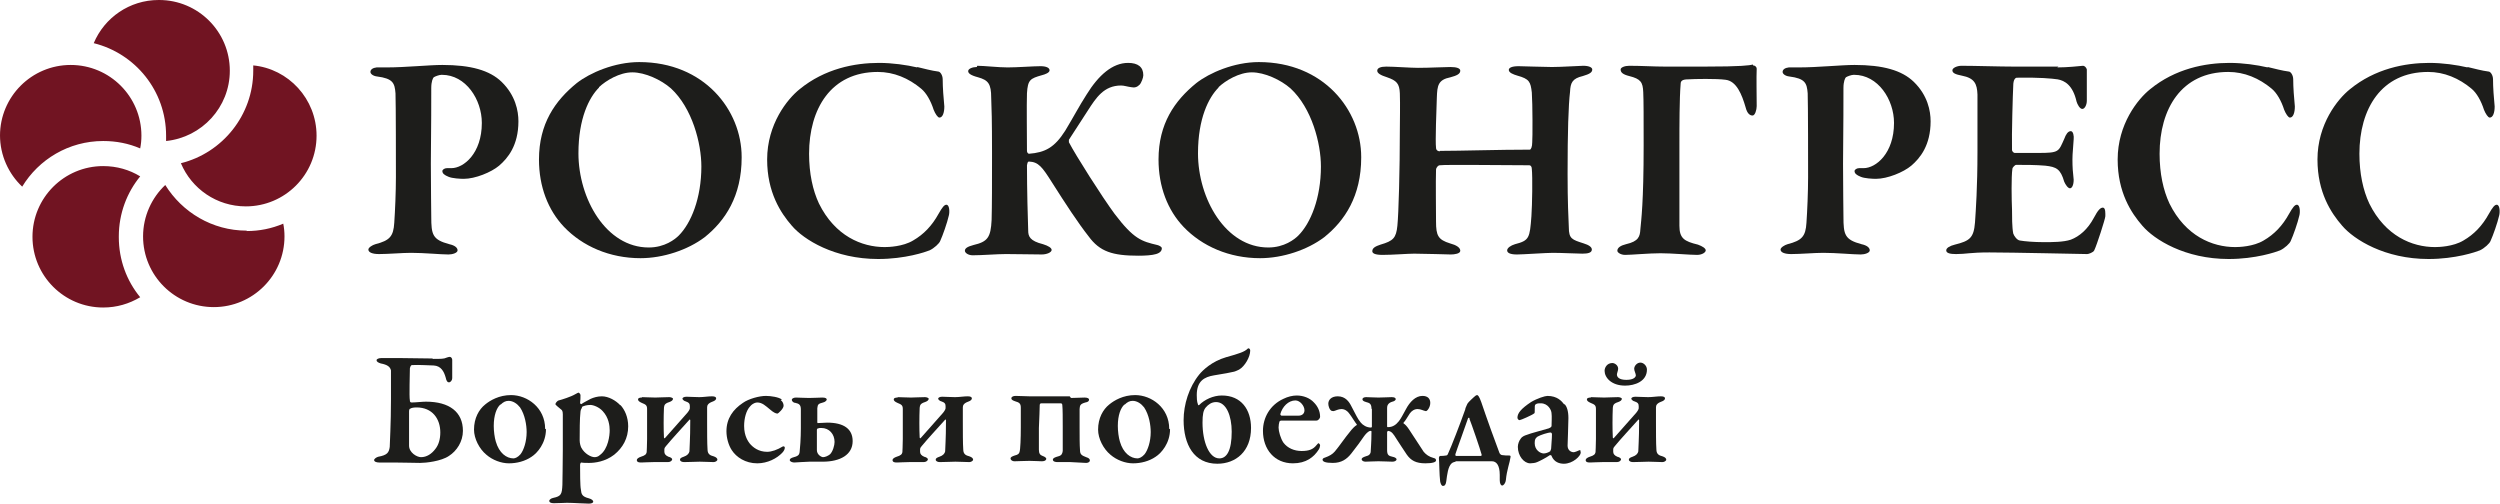 <?xml version="1.0" encoding="UTF-8"?> <svg xmlns="http://www.w3.org/2000/svg" xmlns:xlink="http://www.w3.org/1999/xlink" id="_Слой_1" data-name="Слой 1" viewBox="0 0 60.81 12.25"><defs><style> .cls-1 { fill: none; } .cls-2 { fill: #711422; } .cls-3 { fill: #1d1d1b; } .cls-4 { fill: url(#_Безымянный_градиент_18-2); } .cls-5 { fill: url(#_Безымянный_градиент_18-3); } .cls-6 { fill: url(#_Безымянный_градиент_18-4); } .cls-7 { fill: url(#_Безымянный_градиент_18); } .cls-8 { clip-path: url(#clippath); } </style><clipPath id="clippath"><rect class="cls-1" x="-52.58" y="-.34" width="38.11" height="27.71" transform="translate(-67.04 27.03) rotate(180)"></rect></clipPath><linearGradient id="_Безымянный_градиент_18" data-name="Безымянный градиент 18" x1="-158.08" y1="745.35" x2="-197.34" y2="829.56" gradientTransform="translate(-219.42 787.27) rotate(-180)" gradientUnits="userSpaceOnUse"><stop offset=".08" stop-color="#711422"></stop><stop offset=".24" stop-color="#a61830"></stop><stop offset=".27" stop-color="#a82034"></stop><stop offset=".32" stop-color="#af3940"></stop><stop offset=".39" stop-color="#bb6154"></stop><stop offset=".46" stop-color="#ca976e"></stop><stop offset=".5" stop-color="#d3b47d"></stop><stop offset=".75" stop-color="#a61830"></stop><stop offset=".9" stop-color="#711422"></stop></linearGradient><linearGradient id="_Безымянный_градиент_18-2" data-name="Безымянный градиент 18" x1="-158.62" y1="746.51" x2="-196.81" y2="828.4" xlink:href="#_Безымянный_градиент_18"></linearGradient><linearGradient id="_Безымянный_градиент_18-3" data-name="Безымянный градиент 18" x1="-159.15" y1="747.65" x2="-196.28" y2="827.26" xlink:href="#_Безымянный_градиент_18"></linearGradient><linearGradient id="_Безымянный_градиент_18-4" data-name="Безымянный градиент 18" x1="-159.67" y1="748.77" x2="-195.75" y2="826.14" xlink:href="#_Безымянный_градиент_18"></linearGradient></defs><g class="cls-8"><g><path class="cls-7" d="M3.57-10.57c-.67-2.91-1.63-5.78-2.85-8.51-1.21-2.71-2.69-5.32-4.39-7.75-1.71-2.43-3.65-4.71-5.79-6.78-2.15-2.08-4.52-3.96-7.03-5.58-5.22-3.38-11-5.64-17.17-6.73s-12.38-.93-18.44.46c-2.91.67-5.78,1.63-8.51,2.85-2.71,1.21-5.32,2.69-7.75,4.39-2.43,1.71-4.71,3.65-6.78,5.79-2.08,2.15-3.96,4.52-5.58,7.03-3.38,5.22-5.64,11-6.73,17.17-1.09,6.17-.93,12.38.46,18.44.67,2.91,1.63,5.78,2.85,8.51,1.21,2.71,2.69,5.32,4.39,7.75,1.71,2.43,3.65,4.71,5.79,6.78,2.15,2.08,4.52,3.96,7.03,5.58,5.22,3.38,11,5.64,17.17,6.73,2.71.48,5.42.71,8.12.71,3.46,0,6.91-.39,10.32-1.17,2.91-.67,5.78-1.63,8.51-2.85,2.71-1.21,5.32-2.69,7.75-4.39,2.43-1.71,4.71-3.65,6.78-5.79,2.08-2.15,3.96-4.52,5.58-7.03C.68,19.82,2.94,14.04,4.03,7.87c1.09-6.17.93-12.38-.46-18.44ZM3.75,7.82C2.67,13.95.42,19.7-2.94,24.88c-1.61,2.49-3.48,4.84-5.55,6.98-2.05,2.12-4.32,4.06-6.74,5.75-2.42,1.69-5.01,3.16-7.71,4.37-2.72,1.21-5.57,2.17-8.46,2.83-6.02,1.38-12.19,1.54-18.32.46-6.14-1.08-11.88-3.33-17.06-6.69-2.49-1.61-4.84-3.48-6.98-5.55-2.12-2.05-4.06-4.32-5.75-6.74-1.69-2.42-3.16-5.01-4.37-7.71-1.21-2.72-2.17-5.57-2.83-8.46-1.38-6.02-1.54-12.19-.46-18.32,1.08-6.14,3.33-11.88,6.69-17.06,1.61-2.49,3.48-4.84,5.55-6.98,2.05-2.12,4.32-4.06,6.74-5.75,2.42-1.69,5.01-3.16,7.71-4.37,2.72-1.21,5.57-2.17,8.46-2.83,6.02-1.38,12.19-1.54,18.32-.46,6.14,1.08,11.88,3.33,17.06,6.69,2.49,1.61,4.84,3.48,6.98,5.55,2.12,2.05,4.06,4.32,5.75,6.74,1.69,2.42,3.16,5.01,4.37,7.71,1.21,2.72,2.17,5.57,2.83,8.46,1.38,6.02,1.54,12.19.46,18.32Z"></path><path class="cls-4" d="M-.11-17.8c-1.13-2.66-2.52-5.22-4.13-7.62-1.61-2.4-3.47-4.65-5.5-6.69-2.06-2.06-4.32-3.93-6.73-5.56-5.01-3.38-10.59-5.68-16.58-6.85-.28-.05-.56-.11-.84-.16-5.71-1.01-11.46-.91-17.09.27-2.84.6-5.65,1.48-8.33,2.62-2.66,1.13-5.22,2.52-7.62,4.13-2.4,1.61-4.65,3.47-6.69,5.5-2.06,2.06-3.93,4.32-5.56,6.73-3.38,5.01-5.68,10.59-6.85,16.58-1.17,5.98-1.13,12.02.12,17.94.6,2.84,1.48,5.65,2.62,8.33,1.13,2.66,2.52,5.22,4.13,7.62,1.61,2.4,3.47,4.65,5.5,6.69,2.06,2.06,4.32,3.93,6.73,5.56,5.01,3.38,10.59,5.68,16.58,6.85,2.9.56,5.8.85,8.7.85,3.09,0,6.18-.32,9.23-.96,2.84-.6,5.65-1.48,8.33-2.62,2.66-1.13,5.22-2.52,7.62-4.13,2.4-1.61,4.65-3.47,6.69-5.5,2.06-2.06,3.93-4.32,5.56-6.73C-.85,20.02,1.45,14.45,2.62,8.46c1.17-5.98,1.13-12.02-.12-17.94-.6-2.84-1.48-5.65-2.62-8.33ZM-49.47,44.03h0c-.27-.05-.56-.1-.84-.16-5.95-1.16-11.49-3.45-16.47-6.81-2.4-1.61-4.65-3.47-6.69-5.52-2.03-2.03-3.87-4.27-5.47-6.65-1.6-2.38-2.99-4.93-4.11-7.57-1.13-2.67-2.01-5.45-2.6-8.28-1.24-5.88-1.28-11.88-.12-17.83,1.16-5.95,3.45-11.49,6.81-16.47,1.61-2.4,3.47-4.65,5.52-6.69,2.03-2.03,4.27-3.87,6.65-5.47,2.38-1.6,4.93-2.99,7.57-4.11,2.67-1.13,5.45-2.01,8.28-2.6,3.03-.64,6.1-.96,9.18-.96,2.6,0,5.21.23,7.81.69.28.05.56.1.84.15,5.95,1.16,11.49,3.45,16.47,6.81,2.4,1.61,4.65,3.47,6.69,5.52,2.03,2.03,3.87,4.27,5.47,6.65,1.6,2.38,2.99,4.93,4.11,7.57,1.13,2.67,2.01,5.45,2.6,8.28,1.24,5.88,1.28,11.88.12,17.83-1.16,5.95-3.45,11.49-6.81,16.47-1.61,2.4-3.47,4.65-5.52,6.69-2.03,2.03-4.27,3.87-6.65,5.47-2.38,1.6-4.93,2.99-7.57,4.11-2.67,1.13-5.45,2.01-8.28,2.6-5.6,1.18-11.32,1.27-16.99.27Z"></path><path class="cls-5" d="M-11.28,31.48c2.04-1.96,3.9-4.13,5.53-6.44C-2.38,20.23-.03,14.85,1.22,9.06c1.25-5.79,1.32-11.66.22-17.44C.91-11.15.11-13.89-.95-16.52c-1.05-2.6-2.35-5.12-3.87-7.48-1.52-2.36-3.28-4.58-5.22-6.61-1.96-2.04-4.13-3.9-6.44-5.53-4.81-3.38-10.19-5.72-15.98-6.97-.55-.12-1.12-.23-1.67-.33-5.25-.92-10.55-.89-15.76.1-2.78.53-5.52,1.33-8.14,2.39-2.6,1.05-5.12,2.35-7.48,3.87-2.36,1.52-4.58,3.28-6.61,5.22-2.04,1.96-3.9,4.13-5.53,6.44-3.38,4.81-5.72,10.19-6.97,15.98-1.25,5.79-1.32,11.66-.22,17.44.53,2.77,1.33,5.52,2.39,8.14,1.05,2.6,2.35,5.12,3.87,7.48,1.52,2.36,3.28,4.58,5.22,6.61,1.96,2.04,4.13,3.9,6.44,5.53,4.81,3.38,10.19,5.72,15.98,6.97,3.08.66,6.19,1,9.28,1,2.73,0,5.45-.26,8.15-.77,2.78-.53,5.52-1.33,8.14-2.39,2.6-1.05,5.12-2.35,7.48-3.87,2.36-1.52,4.58-3.28,6.61-5.22ZM-49.23,42.8c-.55-.1-1.11-.21-1.66-.33-5.76-1.24-11.1-3.57-15.88-6.93-2.3-1.61-4.45-3.46-6.4-5.49-1.93-2.01-3.68-4.22-5.19-6.57-1.51-2.35-2.81-4.85-3.85-7.44-1.05-2.61-1.85-5.34-2.37-8.09-1.09-5.74-1.02-11.57.22-17.33,1.24-5.76,3.57-11.1,6.93-15.88,1.61-2.3,3.46-4.45,5.49-6.4,2.01-1.93,4.22-3.68,6.57-5.19,2.35-1.51,4.85-2.81,7.44-3.85,2.61-1.05,5.34-1.85,8.09-2.37,5.74-1.09,11.57-1.02,17.33.22,5.76,1.24,11.1,3.57,15.88,6.93,2.3,1.61,4.45,3.46,6.4,5.49,1.93,2.01,3.68,4.22,5.19,6.57,1.51,2.35,2.81,4.85,3.85,7.44C-.15-13.81.65-11.09,1.18-8.33c1.09,5.74,1.02,11.57-.22,17.33-1.24,5.76-3.57,11.1-6.93,15.88-1.61,2.3-3.46,4.45-5.49,6.4-2.01,1.93-4.22,3.68-6.57,5.19-2.35,1.51-4.85,2.81-7.44,3.85-2.61,1.05-5.34,1.85-8.09,2.37-5.18.99-10.45,1.02-15.67.1Z"></path><path class="cls-6" d="M-12.78,31.19c2.03-1.86,3.88-3.93,5.5-6.15C-3.9,20.43-1.52,15.26-.19,9.65,1.14,4.05,1.33-1.65.38-7.28c-.46-2.71-1.18-5.39-2.16-7.96-.96-2.55-2.18-5.02-3.61-7.35-1.43-2.32-3.1-4.52-4.94-6.53-1.86-2.03-3.93-3.88-6.15-5.5-4.61-3.38-9.78-5.76-15.39-7.09-.83-.2-1.66-.37-2.49-.52-4.79-.84-9.65-.86-14.44-.05-2.71.46-5.38,1.18-7.96,2.16-2.55.96-5.02,2.18-7.35,3.61-2.32,1.43-4.52,3.1-6.53,4.94-2.03,1.86-3.88,3.93-5.5,6.15-3.38,4.61-5.76,9.78-7.09,15.39-1.33,5.61-1.52,11.3-.57,16.94.46,2.71,1.18,5.38,2.16,7.96.96,2.55,2.18,5.02,3.61,7.35,1.43,2.32,3.1,4.52,4.94,6.53,1.86,2.03,3.93,3.88,6.15,5.5,4.61,3.38,9.78,5.76,15.39,7.09,3.27.77,6.57,1.16,9.87,1.16,2.36,0,4.72-.2,7.07-.6,2.71-.46,5.38-1.18,7.96-2.16,2.55-.96,5.02-2.18,7.35-3.61,2.32-1.43,4.52-3.1,6.53-4.94ZM-51.49,41.08c-5.57-1.32-10.72-3.69-15.29-7.05-2.2-1.61-4.25-3.45-6.11-5.47-1.84-1.99-3.49-4.18-4.91-6.49-1.42-2.31-2.63-4.77-3.59-7.3-.97-2.56-1.69-5.22-2.14-7.91-.95-5.6-.76-11.26.56-16.83,1.32-5.57,3.69-10.72,7.05-15.29,1.61-2.2,3.45-4.25,5.47-6.11,1.99-1.84,4.18-3.49,6.49-4.91,2.31-1.42,4.77-2.63,7.3-3.59,2.56-.97,5.22-1.69,7.91-2.14,5.6-.95,11.26-.76,16.83.56,5.57,1.32,10.72,3.69,15.29,7.05,2.2,1.61,4.25,3.45,6.11,5.47,1.84,1.99,3.49,4.18,4.91,6.49,1.42,2.31,2.63,4.77,3.59,7.3C-1.06-12.59-.34-9.93.12-7.24,1.06-1.64.87,4.02-.45,9.59c-1.32,5.57-3.69,10.72-7.05,15.29-1.61,2.2-3.45,4.25-5.47,6.11-1.99,1.84-4.18,3.49-6.49,4.91-2.31,1.42-4.77,2.63-7.3,3.59-2.56.97-5.22,1.69-7.91,2.14-4.76.8-9.59.79-14.35-.05-.83-.15-1.66-.32-2.48-.51Z"></path></g></g><g><path class="cls-3" d="M10.51,8.73c.22,0,.29,0,.35-.03.03-.01.06-.02.08-.02.02,0,.06.02.06.08v.44c0,.05-.04.1-.08.1-.03,0-.06-.02-.08-.12-.04-.14-.11-.28-.29-.29-.1,0-.34-.02-.53-.01-.02,0-.04.03-.05.08,0,.1-.02.7,0,.78,0,.03.01.05.04.05.1,0,.26-.02.35-.02.57,0,.9.25.9.71,0,.26-.15.49-.34.61-.19.13-.56.17-.7.17-.11,0-.46-.01-.64-.01s-.3,0-.36,0c-.06,0-.12-.02-.12-.06,0-.03.06-.07.1-.08.22-.04.26-.1.28-.24,0-.08.03-.55.03-1.16,0-.34,0-.64,0-.7-.02-.09-.09-.14-.25-.17-.06-.02-.1-.04-.1-.08,0-.03.06-.05.11-.05h.5s.77.01.77.01ZM10.15,9.91c-.09,0-.14.01-.17.03-.02,0-.03.03-.03.07,0,.08,0,.74,0,.83,0,.17.19.28.29.28.14,0,.26-.08.35-.2.08-.1.12-.24.12-.4,0-.33-.19-.61-.58-.61"></path><path class="cls-3" d="M13.28,10.44c0,.34-.21.58-.35.67-.16.11-.36.16-.55.16s-.4-.08-.55-.21c-.17-.14-.3-.39-.3-.61,0-.28.12-.49.27-.61.12-.1.34-.23.63-.23.4,0,.83.31.83.82M12.17,9.84c-.09.08-.16.26-.16.52,0,.13.02.28.05.38.08.28.26.41.43.41.04,0,.11-.03.17-.1.08-.1.15-.31.15-.54,0-.17-.04-.42-.16-.6-.07-.09-.17-.16-.28-.16-.07,0-.13.03-.19.09"></path><path class="cls-3" d="M15.09,9.85c.11.12.19.3.19.52,0,.29-.13.52-.34.69-.22.17-.47.2-.61.2-.07,0-.15,0-.19-.01-.02,0-.03.04-.03.06,0,.18,0,.51.02.6.01.11.03.17.19.21.08.02.11.06.11.08,0,.04-.06.05-.11.05-.11,0-.38-.02-.53-.02-.1,0-.15.01-.32.01-.07,0-.11-.02-.11-.06,0-.02.04-.06.1-.07.19-.04.21-.09.22-.32,0-.14.01-.45.01-.85,0-.26,0-.71,0-.86,0-.08-.02-.1-.03-.11-.07-.06-.15-.12-.15-.14s.04-.08.08-.09c.08-.02.3-.09.4-.15.04-.02.07-.04.08-.04.02,0,.05.04.05.06,0,.07,0,.12-.01.19,0,.02.02.03.03.03.07-.05.18-.1.23-.13.07-.03.16-.06.27-.06.16,0,.34.1.45.22M14.16,9.91s-.04.06-.04.1c-.02.17-.02.49-.02.7,0,.07.02.14.04.18.08.15.24.23.32.23.04,0,.09-.01.13-.05.21-.15.24-.49.24-.6s-.02-.31-.17-.47c-.09-.1-.23-.15-.3-.15-.08,0-.16.02-.21.05"></path><path class="cls-3" d="M15.61,9.66c.08,0,.21.01.33.01.09,0,.22-.01.34-.01.04,0,.09.02.09.04,0,.03-.03.06-.09.08-.13.04-.12.09-.13.14-.01.22-.01.53,0,.72,0,.02.02.03.03.01.15-.17.38-.43.54-.61.04-.05.06-.09.06-.11v-.05c0-.06-.02-.09-.11-.12-.02,0-.07-.04-.07-.06,0-.03.04-.05.1-.05.08,0,.19.01.31.01.11,0,.21-.02.31-.02.07,0,.1.02.1.05,0,.03-.03.06-.09.08-.11.04-.13.09-.13.14,0,.03,0,.18,0,.35,0,.23,0,.53.01.67,0,.13.08.15.15.17.06.02.09.05.09.08s-.05.06-.09.06c-.1,0-.22-.01-.34-.01-.1,0-.24.01-.38.01-.05,0-.1-.02-.1-.06,0-.03.03-.05.09-.07.09-.03.13-.08.14-.13,0-.11.02-.26.02-.76,0-.02-.02-.02-.03,0-.18.2-.42.46-.56.63-.02.02-.04.05-.04.08v.06c0,.05.03.09.1.12.05.01.09.04.09.06,0,.04-.05.07-.1.07-.04,0-.26,0-.35,0-.13,0-.23.01-.3.01-.04,0-.11,0-.11-.06,0-.03.04-.06.1-.08.1-.03.13-.06.14-.11,0-.06.01-.13.01-.32,0-.36,0-.65,0-.73,0-.09-.03-.11-.13-.15-.07-.03-.09-.06-.09-.08,0-.04.04-.05.1-.05"></path><path class="cls-3" d="M18.99,9.73c.05.04.07.09.07.14,0,.07-.13.19-.15.19-.04,0-.1-.03-.18-.1-.11-.09-.19-.17-.31-.17-.04,0-.11.02-.17.09-.1.1-.15.3-.15.48,0,.26.11.39.13.42.08.1.22.21.43.21.11,0,.25-.05.38-.13.02-.01.05,0,.05.03,0,.04-.03.09-.06.12-.13.14-.36.26-.61.26-.29,0-.51-.15-.62-.32-.08-.12-.13-.3-.13-.46,0-.31.16-.53.4-.69.14-.1.4-.17.56-.17.12,0,.32.03.39.09"></path><path class="cls-3" d="M20,11.23s-.22,0-.31,0-.33.02-.37.02c-.04,0-.11-.02-.11-.06,0-.03.03-.05.1-.07.12-.03.13-.07.14-.12.01-.08.03-.34.03-.58,0-.31,0-.41,0-.46,0-.11-.04-.14-.13-.16-.04,0-.09-.03-.09-.08,0-.02.04-.05.1-.05.03,0,.24.01.32.01.13,0,.25-.01.32-.01.08,0,.11.02.11.05,0,.02-.04.06-.09.07-.11.03-.13.04-.14.14,0,.04,0,.22,0,.33,0,.02,0,.04.03.03.06,0,.16-.01.21-.01.4,0,.62.15.62.45,0,.33-.3.5-.73.5M19.99,10.41c-.05,0-.07,0-.09.01-.02,0-.03.02-.03.04,0,.13,0,.36,0,.49,0,.11.11.17.15.17.05,0,.12-.03.17-.07.07-.07.11-.22.11-.3,0-.19-.13-.34-.32-.34"></path><path class="cls-3" d="M21.83,9.66c.08,0,.21.01.33.01.09,0,.22-.01.34-.01.04,0,.09.02.09.04,0,.03-.03.06-.09.08-.13.04-.12.09-.13.14-.01.22-.01.53,0,.72,0,.02.02.03.03.01.15-.17.38-.43.54-.61.04-.05.06-.09.06-.11v-.05c0-.06-.02-.09-.11-.12-.02,0-.07-.04-.07-.06,0-.03.04-.05.1-.05.08,0,.19.01.31.01.11,0,.21-.02.31-.02.07,0,.1.02.1.05,0,.03-.03.06-.09.08-.11.04-.13.09-.13.14,0,.03,0,.18,0,.35,0,.23,0,.53.01.67,0,.13.08.15.15.17.06.02.09.05.09.08s-.05.06-.09.06c-.1,0-.22-.01-.34-.01-.1,0-.24.01-.38.01-.05,0-.1-.02-.1-.06,0-.03.03-.05.09-.07.09-.03.13-.08.14-.13,0-.11.02-.26.02-.76,0-.02-.02-.02-.03,0-.18.2-.42.46-.56.63-.02.02-.04.05-.04.08v.06c0,.05.03.09.1.12.05.01.09.04.09.06,0,.04-.05.07-.1.07-.04,0-.26,0-.35,0-.13,0-.23.01-.3.01-.04,0-.11,0-.11-.06,0-.03.04-.06.1-.08.1-.03.13-.06.14-.11,0-.06.01-.13.01-.32,0-.36,0-.65,0-.73,0-.09-.03-.11-.13-.15-.07-.03-.09-.06-.09-.08,0-.04.04-.05.1-.05"></path><path class="cls-3" d="M26.05,9.68c.13,0,.22-.01.33-.01.07,0,.11.02.11.05,0,.04-.03.06-.09.07-.14.04-.13.08-.14.16,0,.03,0,.24,0,.45s0,.42.01.55c0,.11.05.13.15.17.06.02.09.04.09.08s-.05.06-.09.06c-.09,0-.3-.02-.38-.02-.1,0-.2,0-.32,0-.04,0-.11-.01-.11-.06,0-.04.06-.06.13-.08.08-.02.1-.06.11-.13,0-.09,0-.32,0-.59,0-.18,0-.44-.01-.52,0-.03-.01-.05-.04-.05-.16,0-.31,0-.47,0-.03,0-.04.02-.04.05,0,.05-.01.35-.02.55,0,.19,0,.47,0,.53,0,.09.03.13.09.15.06.02.09.05.09.07,0,.02-.02.06-.11.06-.03,0-.21-.01-.3-.01-.13,0-.29.01-.36.01s-.1-.04-.1-.07c0-.03.04-.05.1-.07.09-.02.11-.05.12-.09.02-.06.03-.33.03-.59,0-.22,0-.41,0-.48,0-.1-.03-.13-.14-.16-.06-.02-.09-.04-.09-.07,0-.04.05-.06.1-.06.1,0,.26.01.34.01h.98Z"></path><path class="cls-3" d="M28.46,10.44c0,.34-.21.58-.35.67-.16.11-.36.16-.55.16s-.4-.08-.55-.21c-.17-.14-.3-.39-.3-.61,0-.28.12-.49.27-.61.12-.1.34-.23.63-.23.4,0,.83.31.83.82M27.35,9.84c-.09.08-.16.26-.16.52,0,.13.02.28.05.38.08.28.26.41.43.41.04,0,.11-.03.17-.1.08-.1.15-.31.15-.54,0-.17-.04-.42-.16-.6-.07-.09-.17-.16-.28-.16-.07,0-.13.03-.19.09"></path><path class="cls-3" d="M30.14,8.99s-.08.04-.12.05c-.08.02-.24.05-.49.09-.24.04-.42.14-.42.48,0,.05,0,.16.03.23,0,.02.02.02.03.01.13-.13.34-.23.55-.23.47,0,.71.34.71.79,0,.57-.37.87-.82.87-.57,0-.82-.47-.82-1.06,0-.38.13-.8.38-1.11.09-.11.31-.32.65-.42.32-.09.45-.13.53-.21.02-.02.06,0,.06.05,0,.15-.13.38-.27.46M29.58,9.78c-.11,0-.19.06-.25.13-.06.07-.08.17-.08.37,0,.47.16.87.41.87.18,0,.3-.19.3-.65,0-.38-.13-.72-.38-.72"></path><path class="cls-3" d="M31.96,9.79c.09.09.15.21.15.35,0,.03-.04.09-.09.09h-.86s-.04.01-.04.03c-.01.03-.02.09-.02.14,0,.09.05.27.12.37.1.13.26.2.44.2s.28-.04.36-.14c.02-.02.04-.05.05-.05s.04.03.04.05-.01.07-.03.1c-.12.19-.31.34-.63.34-.45,0-.73-.34-.73-.79,0-.32.17-.63.5-.78.1-.05.22-.08.32-.08.16,0,.32.06.42.17M31.14,10.07s.01.04.03.04c.1,0,.23,0,.42,0,.07,0,.14-.04.14-.13,0-.11-.11-.24-.22-.24-.17,0-.32.15-.37.34"></path><path class="cls-3" d="M33.36,9.94c0-.13-.06-.14-.13-.16-.07-.02-.09-.04-.09-.07s.04-.05.09-.05c.03,0,.22.01.3.01.13,0,.25-.01.32-.01s.1.02.1.05c0,.02-.03.05-.08.06-.11.03-.13.1-.13.15,0,.03,0,.22,0,.45,0,.01,0,.02.02.02.12,0,.2-.06.27-.15.06-.08.08-.13.17-.29.09-.17.23-.32.4-.32.13,0,.19.07.19.17,0,.11-.08.21-.11.2-.06-.01-.12-.05-.2-.05s-.15.05-.19.11c-.08.12-.1.17-.15.22,0,0,0,.02,0,.02.04.02.09.08.13.14.09.14.26.4.36.55.06.07.13.12.24.15.04.01.06.02.06.06,0,.04-.08.07-.26.07-.23,0-.35-.07-.45-.21-.07-.1-.15-.23-.25-.38-.08-.13-.12-.19-.21-.2,0,0-.02.02-.02.03,0,.18,0,.34,0,.44,0,.13.05.14.13.16.06.01.1.04.1.06,0,.04-.05.06-.1.06-.09,0-.21-.01-.34-.01s-.23.01-.32.01c-.05,0-.09-.03-.09-.06,0-.03.04-.05.1-.07.09-.02.11-.06.12-.1,0-.05.02-.23.02-.5,0-.01,0-.02-.02-.02-.06,0-.13.09-.16.13-.08.12-.17.24-.31.42-.11.14-.24.23-.45.23-.18,0-.25-.03-.25-.08,0-.02.02-.04.06-.05.11-.04.18-.08.24-.15.11-.13.25-.34.36-.47.06-.08.13-.15.17-.17,0,0,.01-.01,0-.02-.05-.06-.11-.17-.18-.26-.04-.06-.11-.11-.19-.11-.08,0-.14.04-.19.05-.02,0-.06,0-.08-.03-.02-.02-.05-.09-.05-.15,0-.09.07-.18.23-.18.19,0,.28.14.33.24.12.22.14.29.23.4.05.06.14.12.25.12.01,0,.02-.01.02-.02,0-.25,0-.38,0-.43"></path><path class="cls-3" d="M35.41,11.23s-.07.01-.1.04c-.09.08-.11.28-.13.43-.01.09-.04.12-.08.12-.04,0-.06-.06-.07-.11-.02-.16-.02-.47-.03-.57,0-.03.02-.05.03-.05.05,0,.09,0,.14-.01.02,0,.04-.01.05-.04.08-.17.3-.74.42-1.08,0-.02.02-.07.04-.11.01-.04.06-.09.17-.19.03-.03.06-.05.08-.05s.05.03.1.17c.11.33.38,1.08.44,1.23.01.03.04.06.07.06.05.01.12.01.18.01.02,0,.03.02.02.05-.01.1-.09.31-.11.54-.01.09-.06.14-.09.14s-.06-.04-.06-.13v-.13c0-.23-.08-.33-.19-.33h-.89ZM35.75,10.17s-.03-.02-.04,0c-.08.24-.27.75-.31.88,0,.02,0,.04.02.04.06,0,.55,0,.6,0,.02,0,.02-.02.02-.03-.03-.12-.25-.76-.3-.88"></path><path class="cls-3" d="M38.06,9.83c.05.06.09.16.09.34,0,.15-.02.62-.02.67,0,.11.08.16.15.16.02,0,.1-.03.14-.05.01,0,.02,0,.02,0,0,.02.01.04.01.06,0,.08-.19.27-.41.27-.11,0-.24-.04-.3-.19,0-.02-.03-.02-.04-.02-.1.07-.26.15-.31.17-.04.02-.12.03-.17.03-.15,0-.3-.18-.3-.4,0-.07.03-.15.07-.2.04-.06.11-.08.14-.09.09-.04.45-.13.54-.16.05-.02.07-.04.07-.06,0-.04.01-.25,0-.3,0-.09-.09-.25-.26-.25-.06,0-.1,0-.13.03-.02,0-.02.05-.02.18,0,.02,0,.03-.02.04-.03.03-.32.16-.35.16-.02,0-.05-.03-.05-.06,0-.11.09-.22.33-.38.15-.09.34-.15.4-.15.24,0,.35.13.41.21M37.7,10.99s.03-.06.03-.08c0-.06.02-.22.02-.35,0-.02-.02-.04-.03-.04-.07,0-.25.06-.32.1-.05.04-.07.06-.07.16,0,.17.14.25.22.25.04,0,.11-.02.15-.05"></path><path class="cls-3" d="M38.69,9.66c.08,0,.21.01.33.01.09,0,.22-.01.34-.01.04,0,.09.02.09.04,0,.03-.03.06-.09.08-.13.04-.12.09-.13.14-.01.22-.01.53,0,.72,0,.02.02.03.03.01.15-.17.38-.43.54-.61.04-.05.06-.09.06-.11v-.05c0-.06-.02-.09-.11-.12-.02,0-.07-.04-.07-.06,0-.03.04-.05.1-.05.08,0,.19.01.31.01.11,0,.21-.02.31-.02.07,0,.1.02.1.05,0,.03-.03.06-.09.08-.11.04-.13.09-.13.14,0,.03,0,.18,0,.35,0,.23,0,.53.01.67,0,.13.08.15.15.17.06.02.09.05.09.08s-.05.06-.09.06c-.1,0-.22-.01-.34-.01-.1,0-.24.01-.38.01-.05,0-.1-.02-.1-.06,0-.03.03-.05.09-.07.09-.03.13-.08.14-.13,0-.11.02-.26.02-.76,0-.02-.02-.02-.03,0-.18.2-.42.46-.56.63-.02.02-.04.05-.04.08v.06c0,.05.03.09.1.12.05.01.09.04.09.06,0,.04-.05.07-.1.07-.04,0-.26,0-.35,0-.13,0-.23.01-.3.01-.04,0-.11,0-.11-.06,0-.03.04-.06.1-.08.1-.03.13-.06.14-.11,0-.06.01-.13.01-.32,0-.36,0-.65,0-.73,0-.09-.03-.11-.13-.15-.07-.03-.09-.06-.09-.08,0-.04.04-.05.1-.05M39.03,9.02c0-.08.06-.19.19-.19.05,0,.14.05.14.14,0,.04-.03.11-.03.14,0,.06.05.13.23.13s.23-.07.23-.11-.04-.11-.04-.16c0-.07.07-.15.15-.15s.16.08.16.17c0,.29-.3.39-.53.39-.34,0-.5-.2-.5-.36"></path><path class="cls-2" d="M0,3.3c0-.95.77-1.72,1.72-1.72s1.72.77,1.72,1.72c0,.11-.01.21-.03.31-.28-.12-.58-.18-.9-.18-.84,0-1.57.45-1.97,1.11-.33-.31-.54-.76-.54-1.25M2.89,5.75c0-.56.2-1.07.52-1.46-.26-.16-.57-.25-.9-.25-.95,0-1.72.77-1.72,1.72s.77,1.72,1.72,1.72c.33,0,.63-.09.9-.25-.33-.4-.52-.91-.52-1.46M6,5.61c-.84,0-1.57-.45-1.98-1.11-.33.31-.54.76-.54,1.25,0,.95.77,1.72,1.72,1.72s1.72-.77,1.72-1.72c0-.11-.01-.21-.03-.31-.28.12-.58.18-.89.18M6.16,1.59s0,.09,0,.13c0,1.08-.75,2-1.76,2.25.26.62.87,1.05,1.58,1.05.95,0,1.72-.77,1.72-1.72,0-.89-.68-1.63-1.55-1.71M3.86,0c-.71,0-1.32.43-1.58,1.05,1.01.25,1.76,1.16,1.76,2.25,0,.04,0,.09,0,.13.87-.09,1.55-.82,1.55-1.71,0-.95-.77-1.72-1.72-1.72"></path><path class="cls-3" d="M10.74,1.82c-.06,0-.16.04-.19.06-.02.02-.06.1-.06.26,0,.14,0,1.03-.01,1.84,0,.65.01,1.11.01,1.29,0,.44.03.56.44.67.14.03.2.09.2.15,0,.06-.12.1-.22.1-.19,0-.59-.04-.91-.04-.21,0-.56.03-.78.03-.16,0-.26-.04-.26-.11,0-.05.1-.11.17-.13.35-.09.44-.19.46-.52.02-.29.04-.75.04-1.11,0-.23,0-1.83-.01-2.04-.02-.25-.06-.36-.45-.41-.09-.01-.16-.06-.16-.11,0-.06.06-.1.15-.11.04,0,.17,0,.24,0,.46,0,1.04-.06,1.36-.06.69,0,1.15.13,1.44.41.34.33.41.71.41.96,0,.59-.26.9-.47,1.08-.19.16-.58.32-.86.32-.08,0-.28-.01-.37-.05-.1-.04-.15-.08-.15-.14,0-.03.05-.07.11-.07h.11c.3,0,.74-.36.74-1.1,0-.57-.39-1.17-.97-1.17"></path><path class="cls-3" d="M18.04,3.83c0,.94-.4,1.54-.9,1.94-.41.31-1.01.51-1.56.51-.75,0-1.41-.29-1.86-.76-.39-.41-.61-.98-.61-1.64,0-.87.39-1.43.92-1.86.32-.25.92-.51,1.52-.51,1.58,0,2.49,1.17,2.49,2.31M14.57,2.13c-.24.24-.5.75-.5,1.6,0,1.1.67,2.29,1.71,2.29.39,0,.64-.2.73-.29.3-.3.55-.91.55-1.68,0-.56-.22-1.42-.74-1.9-.24-.21-.63-.39-.94-.39s-.64.2-.81.36"></path><path class="cls-3" d="M22.31,1.63c.17.04.35.09.51.11.05,0,.11.09.11.19,0,.2.02.45.04.66,0,.15-.04.27-.12.27-.04,0-.1-.09-.14-.19-.07-.22-.18-.41-.3-.51-.31-.26-.67-.41-1.06-.41-1.14,0-1.67.9-1.67,1.99,0,.48.09.89.24,1.21.39.79,1.04,1.06,1.6,1.06.09,0,.44-.01.69-.16.26-.15.46-.36.62-.65.09-.16.14-.22.19-.22.08,0,.08.19.06.26-.04.18-.15.49-.21.62-.02.06-.15.18-.26.23-.1.04-.59.21-1.25.21-1.06,0-1.81-.47-2.1-.81-.27-.31-.6-.81-.6-1.61,0-.86.49-1.47.79-1.71.61-.5,1.34-.64,1.93-.64.33,0,.67.05.93.11"></path><path class="cls-3" d="M23.77,1.6c.17,0,.51.04.74.04s.63-.03.8-.03c.14,0,.22.04.22.1s-.11.1-.19.12c-.28.08-.34.11-.36.44-.01.26,0,1.06,0,1.4,0,.03.02.07.05.07.39-.03.62-.15.88-.56.2-.33.34-.6.52-.88.29-.47.63-.77,1.01-.77.24,0,.37.1.37.3,0,.06-.05.19-.09.23-.06.06-.12.08-.21.06-.08-.01-.17-.04-.24-.04-.42,0-.61.3-.81.61-.2.31-.36.56-.46.71,0,.01,0,.04,0,.06.16.31.8,1.32,1.11,1.74.47.62.66.67,1.04.76.04.01.11.04.11.08,0,.06-.04.11-.14.14-.1.03-.26.04-.43.04-.63,0-.94-.1-1.21-.47-.26-.33-.56-.79-.89-1.31-.24-.38-.33-.5-.56-.51-.04,0-.04.05-.05.09,0,.58.02,1.33.03,1.59,0,.14.04.25.36.33.13.04.21.09.21.14,0,.06-.12.11-.24.11-.16,0-.65-.01-.87-.01s-.58.03-.81.03c-.11,0-.19-.06-.19-.11,0-.06.06-.1.21-.14.34-.08.42-.18.44-.61.01-.36.01-.85.01-1.61,0-.84-.01-1.11-.02-1.36,0-.34-.07-.43-.32-.5-.19-.05-.24-.1-.24-.15,0-.06.11-.1.21-.1"></path><path class="cls-3" d="M33.11,3.83c0,.94-.4,1.54-.9,1.94-.41.31-1.01.51-1.56.51-.75,0-1.41-.29-1.86-.76-.39-.41-.61-.98-.61-1.64,0-.87.39-1.43.92-1.86.32-.25.92-.51,1.52-.51,1.58,0,2.49,1.17,2.49,2.31M29.64,2.13c-.24.24-.5.75-.5,1.6,0,1.1.67,2.29,1.71,2.29.39,0,.64-.2.73-.29.3-.3.55-.91.55-1.68,0-.56-.22-1.42-.74-1.9-.24-.21-.63-.39-.94-.39s-.64.2-.81.36"></path><path class="cls-3" d="M35.03,3.67c.49,0,1.43-.03,2.18-.03.03,0,.06-.07.06-.18.01-.09.01-.93-.01-1.21-.03-.26-.06-.33-.35-.41-.1-.03-.21-.07-.21-.14,0-.05.07-.09.24-.09.09,0,.62.02.81.02.23,0,.68-.03.76-.03.14,0,.22.04.22.09,0,.07-.06.11-.23.16-.26.06-.3.17-.31.38-.04.34-.06.98-.06,1.99,0,.7.02,1.07.03,1.31,0,.28.08.3.36.39.13.04.2.09.2.15,0,.08-.1.1-.23.1-.12,0-.51-.02-.72-.02-.16,0-.73.04-.87.04-.17,0-.24-.04-.24-.1s.09-.12.19-.15c.35-.09.36-.15.4-.68.02-.29.03-.96.01-1.15,0-.06-.03-.09-.06-.09-.57,0-2.04-.02-2.18,0-.04,0-.09.06-.09.11-.01.26,0,1.03,0,1.26,0,.34.05.44.34.53.15.04.25.1.25.18,0,.07-.14.09-.23.09-.05,0-.64-.02-.89-.02-.16,0-.53.03-.77.03-.19,0-.25-.04-.25-.09,0-.08.08-.12.2-.16.31-.09.38-.16.41-.46.03-.29.06-1.35.06-2.33,0-.21.01-.61,0-.89-.01-.24-.08-.31-.31-.39-.16-.05-.24-.1-.24-.16,0-.07.09-.1.22-.1.19,0,.59.03.77.03.3,0,.62-.02.79-.02.15,0,.24.03.24.09,0,.08-.09.12-.24.16-.3.06-.32.2-.33.49-.01.26-.04,1.09-.02,1.22,0,.06.04.09.09.09"></path><path class="cls-3" d="M42.64,1.59c.05,0,.09.04.09.08-.01.21,0,.66,0,.91,0,.09-.04.23-.1.23s-.13-.04-.17-.2c-.09-.31-.22-.64-.49-.67-.22-.03-.76-.02-.91-.01-.14,0-.18.04-.18.11-.03.37-.03,1.01-.03,1.49s0,1.46,0,1.96c0,.31.12.38.45.46.11.04.19.09.19.14s-.09.11-.21.11c-.18,0-.61-.04-.89-.04s-.71.04-.86.04c-.11,0-.19-.06-.19-.1,0-.08.09-.13.21-.16.31-.07.34-.19.35-.36.02-.22.08-.65.08-2.05,0-.66,0-1.1-.01-1.29-.01-.24-.06-.32-.34-.39-.16-.04-.21-.09-.21-.16,0-.05.1-.09.21-.09.31,0,.59.02.88.02h.93c.94,0,1.11-.03,1.2-.05"></path><path class="cls-3" d="M45.09,1.82c-.06,0-.16.04-.19.06-.02.02-.06.1-.06.26,0,.14,0,1.03-.01,1.84,0,.65.01,1.11.01,1.29,0,.44.03.56.44.67.14.03.2.09.2.15,0,.06-.12.1-.22.1-.19,0-.59-.04-.91-.04-.21,0-.56.03-.78.03-.16,0-.26-.04-.26-.11,0-.05.1-.11.17-.13.35-.09.44-.19.46-.52.02-.29.04-.75.04-1.11,0-.23,0-1.83-.01-2.04-.02-.25-.06-.36-.45-.41-.09-.01-.16-.06-.16-.11,0-.06.06-.1.15-.11.04,0,.17,0,.24,0,.46,0,1.04-.06,1.36-.06.69,0,1.15.13,1.44.41.34.33.41.71.41.96,0,.59-.26.9-.47,1.08-.19.16-.58.32-.86.32-.08,0-.28-.01-.37-.05-.1-.04-.15-.08-.15-.14,0-.03.05-.07.11-.07h.11c.3,0,.74-.36.74-1.1,0-.57-.39-1.17-.97-1.17"></path><path class="cls-3" d="M50.04,1.64c.24,0,.53-.03.63-.04.03,0,.08.04.09.09,0,.13,0,.62,0,.76,0,.1-.05.2-.11.2s-.12-.11-.14-.18c-.09-.4-.29-.51-.46-.54-.14-.02-.44-.05-.99-.04-.03,0-.09.03-.09.2-.01.18-.04,1.17-.03,1.56,0,.02.03.07.07.07h.57c.51,0,.49-.03.63-.34.04-.11.09-.19.16-.19.06,0,.08.12.07.2-.01.2-.03.33-.03.49,0,.19.01.31.03.49,0,.13-.04.21-.09.21s-.11-.09-.14-.16c-.09-.31-.19-.36-.46-.39-.23-.02-.49-.02-.71-.02-.03,0-.09.07-.09.09-.03.2-.02.76-.01.99,0,.17,0,.44.03.59.02.06.09.16.16.17.11.02.34.04.58.04.21,0,.48,0,.66-.06.21-.08.41-.25.56-.53.1-.19.16-.25.22-.25.07,0,.06.15.06.21,0,.06-.21.71-.27.83-.02.05-.14.09-.17.09-.08,0-1.84-.04-2.38-.04-.48,0-.56.04-.81.04-.14,0-.24-.02-.24-.09,0-.06.09-.11.21-.14.36-.09.46-.16.49-.54.02-.3.06-.84.06-1.73s0-1.17,0-1.38c-.01-.26-.07-.4-.38-.46-.15-.03-.23-.06-.23-.13,0-.06.12-.11.22-.11.34,0,.92.02,1.29.02h1.07Z"></path><path class="cls-3" d="M55.16,1.63c.17.04.35.09.51.11.05,0,.11.09.11.19,0,.2.02.45.04.66,0,.15-.04.27-.12.27-.04,0-.1-.09-.14-.19-.07-.22-.18-.41-.3-.51-.31-.26-.67-.41-1.06-.41-1.14,0-1.67.9-1.67,1.99,0,.48.09.89.24,1.21.39.79,1.04,1.06,1.6,1.06.09,0,.44-.01.69-.16.26-.15.46-.36.62-.65.09-.16.14-.22.19-.22.08,0,.08.19.06.26-.04.18-.15.49-.21.62-.02.06-.15.18-.26.23-.1.04-.59.21-1.25.21-1.06,0-1.81-.47-2.1-.81-.27-.31-.6-.81-.6-1.61,0-.86.49-1.47.79-1.71.61-.5,1.34-.64,1.93-.64.33,0,.67.05.93.11"></path><path class="cls-3" d="M60.02,1.63c.17.04.35.09.51.11.05,0,.11.09.11.19,0,.2.02.45.04.66,0,.15-.04.27-.12.27-.04,0-.1-.09-.14-.19-.07-.22-.18-.41-.3-.51-.31-.26-.67-.41-1.06-.41-1.14,0-1.67.9-1.67,1.99,0,.48.09.89.24,1.21.39.79,1.04,1.06,1.6,1.06.09,0,.44-.01.69-.16.26-.15.46-.36.62-.65.09-.16.14-.22.19-.22.08,0,.08.19.06.26-.04.18-.15.49-.21.62-.02.06-.15.18-.26.23-.1.04-.59.21-1.25.21-1.06,0-1.81-.47-2.1-.81-.27-.31-.6-.81-.6-1.61,0-.86.49-1.47.79-1.71.61-.5,1.34-.64,1.93-.64.33,0,.67.05.93.11"></path></g></svg> 